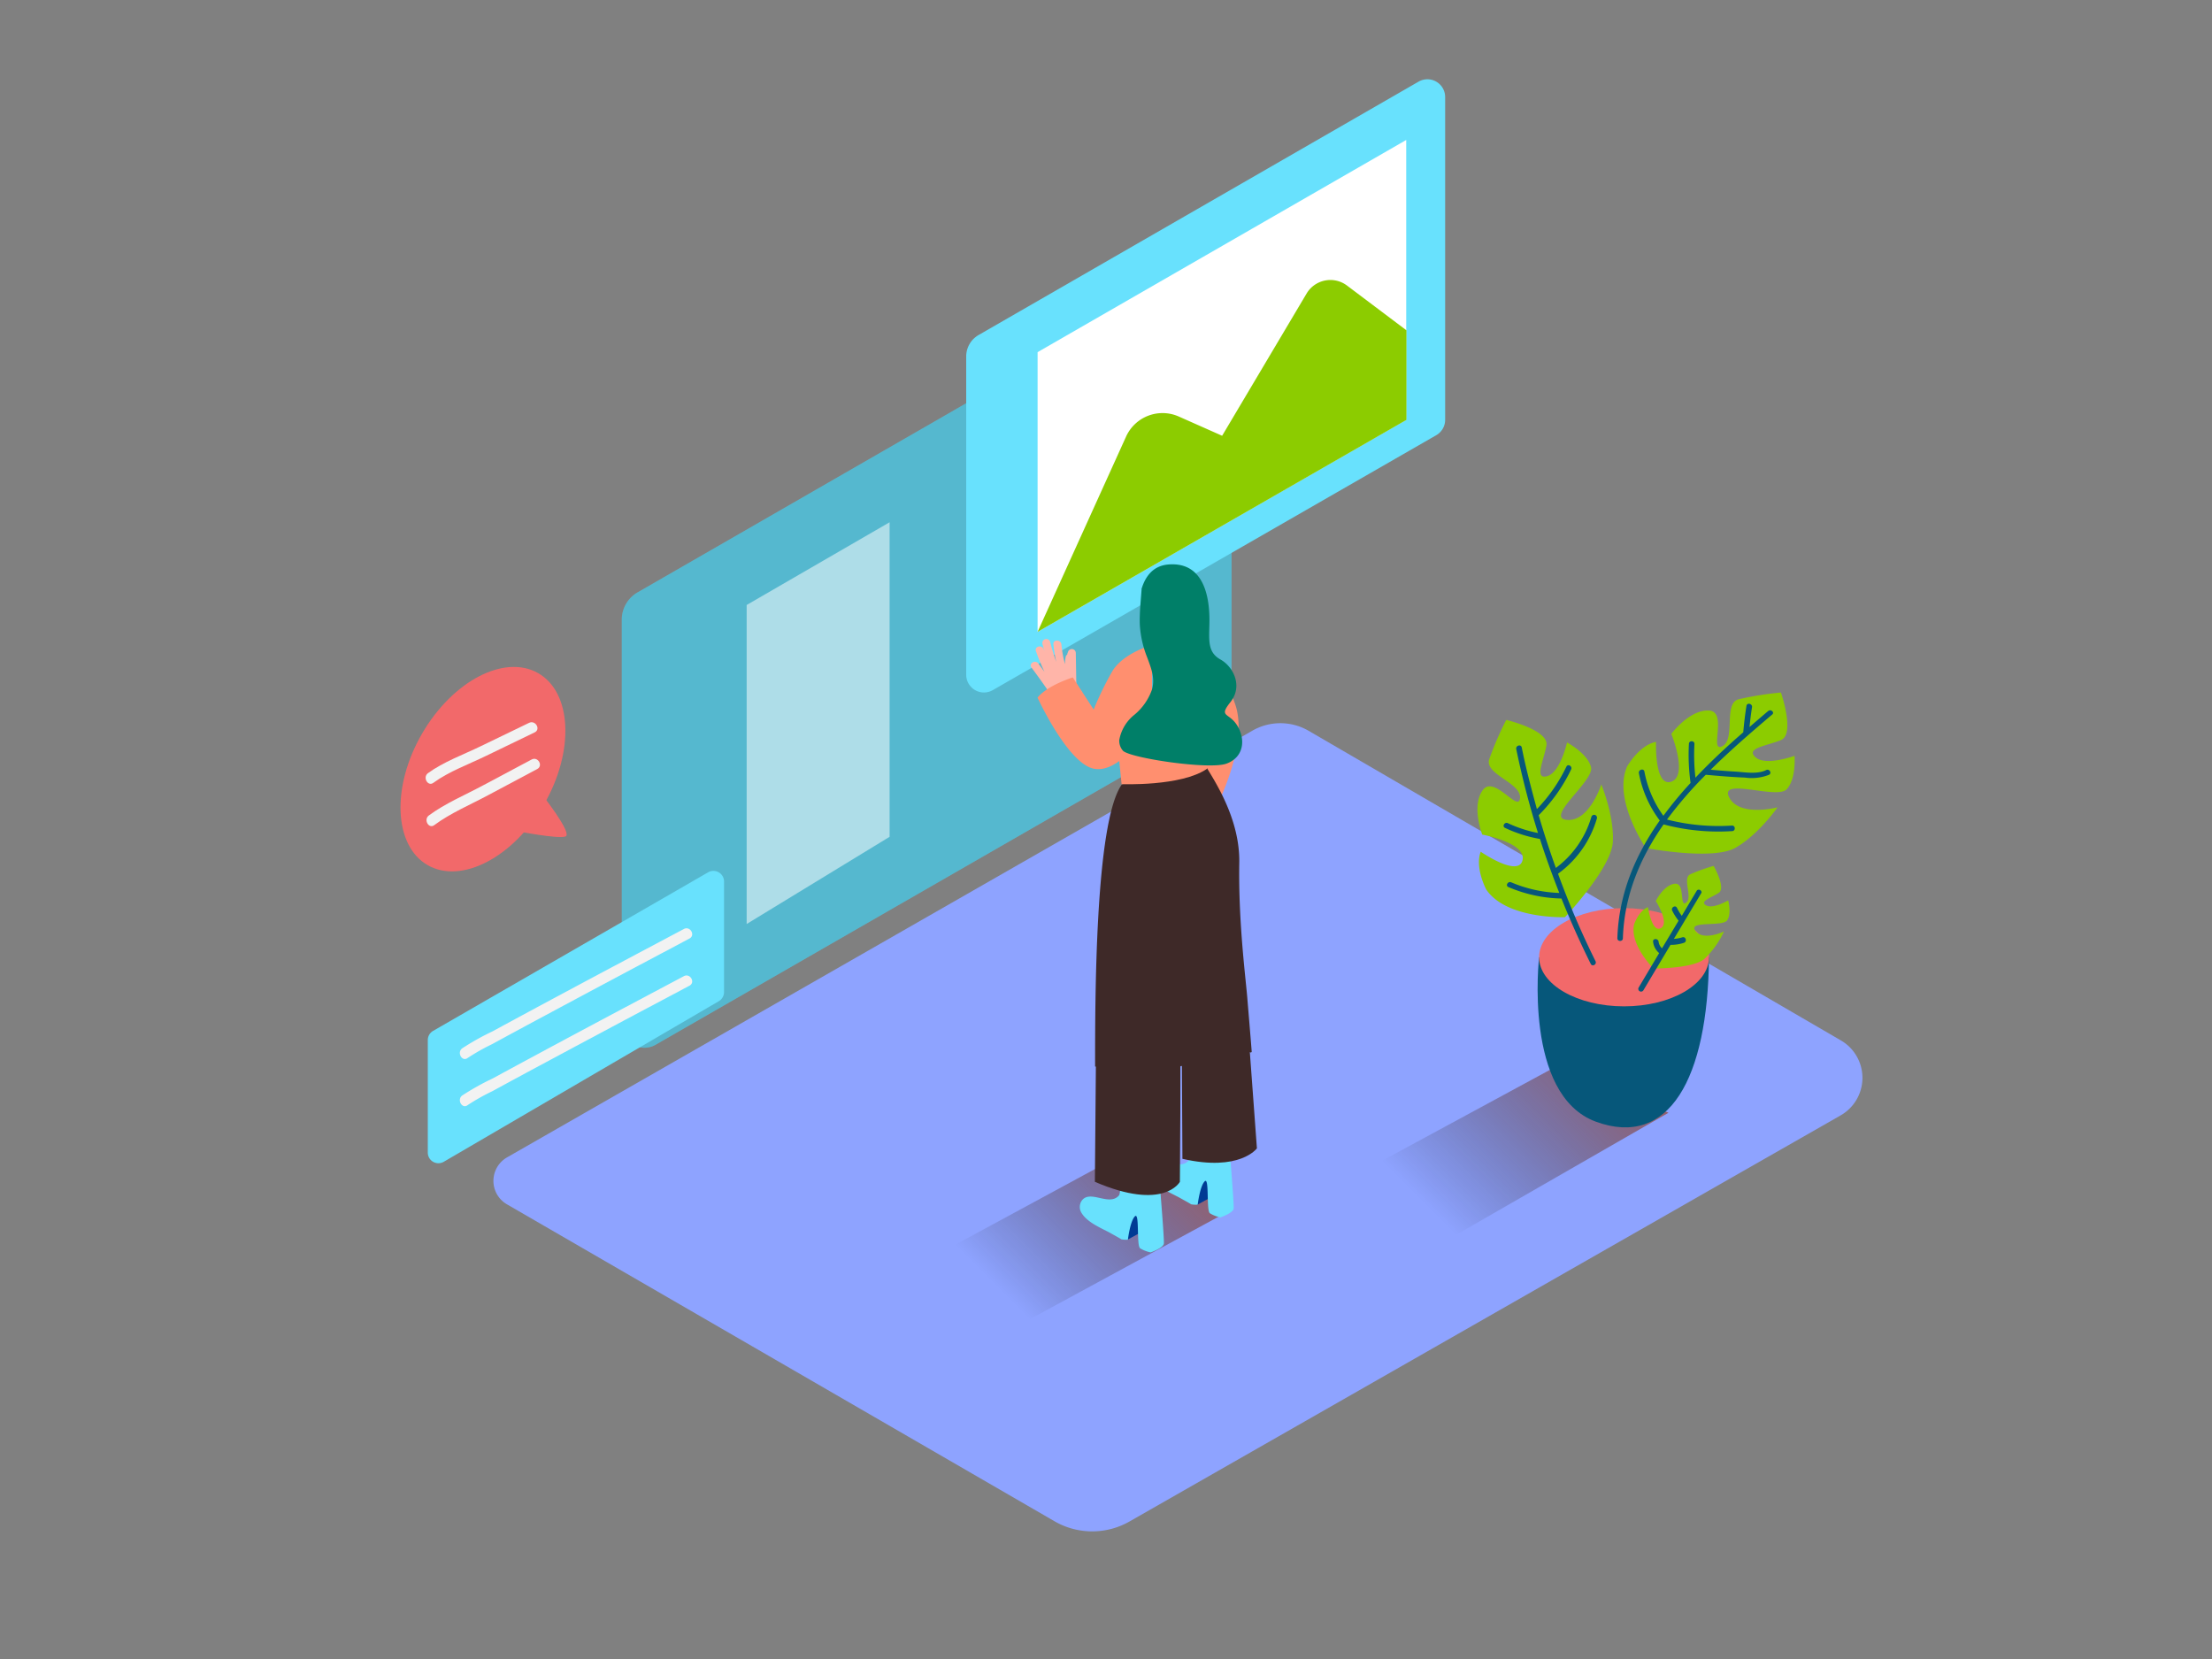 <svg viewBox="0 0 400 300" xmlns="http://www.w3.org/2000/svg" xmlns:xlink="http://www.w3.org/1999/xlink"><rect x="0" y="0" width="400" height="300" fill="#808080" stroke="none"/><linearGradient id="a" gradientUnits="userSpaceOnUse" x1="182.8" x2="228.13" y1="235.24" y2="189.91"><stop offset="0" stop-opacity="0"/><stop offset="1" stop-color="#f15a24"/></linearGradient><linearGradient id="b" x1="259.78" x2="308.03" xlink:href="#a" y1="219.84" y2="171.59"/><path d="m91.67 217.78 99.05 57.33a13.61 13.61 0 0 0 13.57 0l128.55-73.41a7.82 7.82 0 0 0 .05-13.56l-96.27-56a10.17 10.17 0 0 0 -10.17 0l-134.76 77.15a4.9 4.9 0 0 0 -.02 8.49z" fill="#8ea3ff"/><path d="m204.86 207.69-39.4 21.34 16.92 11.62 40.64-22.08" fill="url(#a)"/><path d="m281.6 192.75-39.41 21.34 16.93 11.61 42.6-24.48" fill="url(#b)"/><path d="m112.44 112.06v73.31a4.09 4.09 0 0 0 6.13 3.55l102.08-58.7a4.09 4.09 0 0 0 2.05-3.55v-74.29a4.09 4.09 0 0 0 -6.13-3.55l-101.27 58.29a5.69 5.69 0 0 0 -2.86 4.94z" fill="#68e1fd"/><path d="m112.44 112.06v73.31a4.09 4.09 0 0 0 6.13 3.55l102.08-58.7a4.09 4.09 0 0 0 2.05-3.55v-74.29a4.09 4.09 0 0 0 -6.13-3.55l-101.27 58.29a5.69 5.69 0 0 0 -2.86 4.94z" opacity=".18"/><path d="m174.72 64.43v57.57a3.21 3.21 0 0 0 4.82 2.79l80.18-46.09a3.21 3.21 0 0 0 1.61-2.79v-58.35a3.21 3.21 0 0 0 -4.82-2.79l-79.51 45.79a4.47 4.47 0 0 0 -2.28 3.87z" fill="#68e1fd"/><ellipse cx="87.34" cy="139.09" fill="#f2696a" rx="20.03" ry="12.75" transform="matrix(.5 -.866 .866 .5 -76.79 145.18)"/><path d="m97.7 143.27s6 7.53 4.54 8-8.88-1-8.88-1" fill="#f2696a"/><path d="m215.32 115.54a27.4 27.4 0 0 1 8 11.69c2.8 7.73-4.2 20.38-4.2 20.38l-10.93-8.61" fill="#ff8f6f"/><path d="m216.52 217.85 3-1.64-.75-4.22s-4.4.41-4.79 2" fill="#003b94"/><path d="m215.41 217.78c-.67-.41-1.36-.77-2-1.14-1.71-.93-4.18-1.9-5.23-3.66a2 2 0 0 1 .14-2.3c1.56-1.87 4.94 1.21 6.67-.87.34-.41.5-6.92.5-6.92l6.59 1.78s1.12 13.08 1 13.89-2.39 1.58-2.39 1.58a5.84 5.84 0 0 1 -1.9-.74c-.69-.5-.07-6.64-.94-5.78s-1.27 4.22-1.27 4.22a4.53 4.53 0 0 1 -1.17-.06z" fill="#68e1fd"/><path d="m203.9 224.17 3-1.64-.75-4.22s-4.4.41-4.79 2" fill="#003b94"/><path d="m202.79 224.11c-.67-.41-1.36-.77-2-1.14-1.71-.93-4.18-1.9-5.23-3.66a2 2 0 0 1 .14-2.3c1.56-1.87 4.94 1.21 6.67-.87.34-.41.5-6.92.5-6.92l6.59 1.78s1.12 13.08 1 13.89-2.39 1.58-2.39 1.58a5.84 5.84 0 0 1 -1.9-.74c-.69-.5-.07-6.64-.94-5.78s-1.27 4.22-1.27 4.22a4.53 4.53 0 0 1 -1.17-.06z" fill="#68e1fd"/><path d="m225.38 181.66 1.91 26s-3.09 4.27-13.47 1.89l-.1-17.51" fill="#3e2928"/><path d="m213.36 186.8c.22 2.24 0 26.91 0 26.91s-2.87 5.37-15.37 0l.18-21" fill="#3e2928"/><path d="m226.35 190.24c-.85.58-1.15-2.44-2-1.92a50.63 50.63 0 0 1 -10.25 4.52h-.08a.7.7 0 0 0 -.95.35 54.13 54.13 0 0 1 -6.72 1.52c-2.92.47-5.33-1.69-8.32-1.85 0-11.47-.06-44.14 4.83-51l14.4-4.86c.07 1.19 7 9.24 6.84 19-.19 11.05 1.25 21.49 1.49 24.94.05.63.73 8.67.76 9.3z" fill="#3e2928"/><path d="m201.49 128.64 1.33 13.16s10.78.44 15.43-2.77v-11.17" fill="#ff8f6f"/><path d="m187.78 120 1.1 1.5a36.11 36.11 0 0 1 -1.55-3.75c-.31-.88 1.09-1.22 1.4-.35l.16.45q-.2-.7-.38-1.4a.72.72 0 0 1 1.4-.35 37.51 37.51 0 0 0 1.09 3.59 25.64 25.64 0 0 1 -.51-3.18c-.09-.92 1.35-.88 1.44 0a22.85 22.85 0 0 0 .65 3.6q0-.62.11-1.23a.73.73 0 0 1 .3-.52c0-.16.09-.32.14-.48a.72.72 0 0 1 1.41.22l.09 5.44a6.48 6.48 0 0 0 1 1.55 25.15 25.15 0 0 0 -2 1.57 20.73 20.73 0 0 0 -1.64 1.57q-.69-.86-1.34-1.76a.78.78 0 0 1 -.14-.15q-1.94-2.86-4-5.63c-.51-.75.73-1.45 1.27-.69z" fill="#ffb5a9"/><path d="m208.33 116.64s-5.09 1.37-7.15 4.67a58.22 58.22 0 0 0 -3.41 7l-3.77-5.81s-4.56 1.4-6.38 3.65c0 0 5.42 11.84 10.14 12.85s9.72-7 9.72-7 1 3.33.83-.22" fill="#ff8f6f"/><path d="m205.09 129.29a10.32 10.32 0 0 0 3.22-4.59c.61-2.08-.16-3.91-.87-5.84a18.83 18.83 0 0 1 -1.33-6c-.06-2 .17-4.05.31-6.07a.58.58 0 0 0 0-.26c.68-2.28 2.07-4.21 4.82-4.45 7.11-.61 7.51 7.27 7.46 10.47s-.39 5.37 2 6.71 4.06 4.85 1.81 7.69-.23 1.8 1.27 4.33 1.11 5.67-2 6.81-17.39-1-18.71-2.33a2.73 2.73 0 0 1 -.67-1.93 7.5 7.5 0 0 1 2.69-4.54z" fill="#007f68"/><path d="m278.32 173.1s-2.9 24.92 10.28 29.74 20.24-7.72 20.44-29.74" fill="#06577a"/><ellipse cx="293.68" cy="173.1" fill="#f2696a" rx="15.36" ry="8.88"/><path d="m297.62 153.35s-6-8.71-3.4-14.72c0 0 2.17-3.87 5.24-4.48 0 0-.31 8.25 2.77 7.2s0-8.64 0-8.64 3.23-4.37 6.76-4.23 0 7.72 2.46 6.46.15-7.71 2.92-8.48a58.06 58.06 0 0 1 7.68-1.23s2.61 7.53 0 8.6-6.45 1.44-4.61 3.1 7.07-.25 7.07-.25.33 4.24-1.45 6.07-12.22-2.22-10.38 1.42 8.76 1.82 8.76 1.82-3.53 5.05-7.68 7.35-16.14.01-16.14.01z" fill="#8ccc00"/><path d="m299 175.14s-4.35-4.3-3.5-8c0 0 .82-2.43 2.5-3.1 0 0 .71 4.72 2.34 3.79s-.92-4.9-.92-4.9 1.37-2.83 3.39-3.12.82 4.38 2.09 3.41-.74-4.39.75-5.12a33.54 33.54 0 0 1 4.23-1.52s2.29 4 .92 4.88-3.51 1.51-2.29 2.25 4-.89 4-.89.64 2.37-.18 3.6-7.18 0-5.74 1.91 5.17.1 5.17.1a16.35 16.35 0 0 1 -3.58 5c-2.1 1.74-9.18 1.71-9.18 1.71z" fill="#8ccc00"/><path d="m283 165.85s-10.58.41-14.24-5c0 0-2.1-3.91-1-6.83 0 0 6.8 4.69 7.56 1.54s-7.28-4.64-7.28-4.64-2-5.07.06-8 6.51 4.15 6.77 1.4-6.42-4.27-5.58-7a58.06 58.06 0 0 1 3.09-7.14s7.75 1.84 7.26 4.62-2.25 6.22.14 5.55 3.59-6.09 3.59-6.09 3.75 2 4.34 4.48-8.44 9.12-4.38 9.52 6.24-6.41 6.24-6.41 2.36 5.69 2.08 10.43-8.65 13.57-8.65 13.57z" fill="#8ccc00"/><path d="m319.75 128.57q-1.68 1.42-3.38 2.9c.12-1.2.26-2.39.45-3.58.1-.63-.86-.9-1-.27q-.38 2.39-.58 4.8c-3 2.6-5.91 5.32-8.65 8.21a35.69 35.69 0 0 1 -.18-6.11c0-.64-1-.64-1 0a36.71 36.71 0 0 0 .3 7.06 69.17 69.17 0 0 0 -4.92 5.94 19.81 19.81 0 0 1 -3.43-8c-.12-.63-1.08-.36-1 .27a20.49 20.49 0 0 0 3.69 8.47.51.51 0 0 0 .1.09c-4.4 6.23-7.42 13.22-7.68 21.32 0 .64 1 .64 1 0 .25-7.8 3.14-14.56 7.36-20.59a38.56 38.56 0 0 0 12.39 1.21c.64 0 .64-1 0-1a37.78 37.78 0 0 1 -11.77-1.09 72.53 72.53 0 0 1 7-8.09h.09c2.33.21 4.67.41 7 .5a8.55 8.55 0 0 0 4.35-.5c.58-.29.07-1.15-.5-.86-1.62.81-3.87.38-5.6.28-1.48-.09-3-.21-4.44-.34 3.57-3.53 7.38-6.81 11.07-9.94.58-.39-.18-1.09-.67-.68z" fill="#06577a"/><path d="m288.77 148a.5.5 0 0 0 -1-.27 17.71 17.71 0 0 1 -6.42 9.22q-1.7-4.72-3.11-9.53a29.87 29.87 0 0 0 5.87-8.28c.28-.58-.59-1.09-.86-.5a29.1 29.1 0 0 1 -5.33 7.67c-1-3.68-2-7.39-2.74-11.15-.13-.63-1.09-.36-1 .27q1.59 7.7 3.94 15.2a23.45 23.45 0 0 1 -5.46-1.78c-.58-.27-1.09.59-.5.86a24.53 24.53 0 0 0 6.31 2c1.05 3.29 2.24 6.54 3.5 9.76a24.18 24.18 0 0 1 -8.7-1.92c-.59-.25-1.1.61-.5.86a25.51 25.51 0 0 0 9.59 2.07q2.41 6 5.3 11.83c.29.58 1.15.07.86-.5a156.06 156.06 0 0 1 -6.78-15.81 18.81 18.81 0 0 0 7.03-10z" fill="#06577a"/><path d="m306.87 161-2.75 4.61a8.62 8.62 0 0 1 -.87-1.44c-.28-.58-1.14-.07-.86.5a9.53 9.53 0 0 0 1.15 1.82l-3 5a2 2 0 0 1 -.61-1.2c-.08-.63-1.08-.64-1 0a3.15 3.15 0 0 0 1.1 2.06l-3.73 6.26a.5.5 0 0 0 .86.5l4.92-8.25a7.47 7.47 0 0 0 2.43-.37c.61-.2.35-1.17-.27-1a6.65 6.65 0 0 1 -1.55.29l5-8.36a.5.5 0 0 0 -.82-.42z" fill="#06577a"/><path d="m187.63 63.68v50.58l66.66-38.33v-50.62z" fill="#fff"/><path d="m187.63 114.26 16-35.31a7.24 7.24 0 0 1 9.53-3.63l7.84 3.48 15.28-25.73a5 5 0 0 1 7.29-1.44l10.76 8.1v16.2z" fill="#8ccc00"/><path d="m135.02 109.4 25.85-14.96v56.88l-25.85 15.77z" fill="#fff" opacity=".52"/><path d="m77.36 188.07v20.35a1.92 1.92 0 0 0 2.9 1.66l49.67-29a1.92 1.92 0 0 0 1-1.66v-20a1.92 1.92 0 0 0 -2.89-1.67l-49.71 28.66a1.92 1.92 0 0 0 -.97 1.66z" fill="#68e1fd"/><g fill="#f2f2f2"><path d="m84.58 191.31a37.45 37.45 0 0 1 4.42-2.5q4.82-2.63 9.66-5.22 10.54-5.66 21.1-11.26l4.91-2.61c1.14-.6.13-2.33-1-1.73-11.55 6.13-23.11 12.26-34.6 18.51a45.94 45.94 0 0 0 -5.5 3.08c-1 .76 0 2.5 1 1.73z"/><path d="m84.58 199.83a37.45 37.45 0 0 1 4.42-2.49q4.82-2.63 9.66-5.22 10.54-5.66 21.1-11.26l4.91-2.61c1.14-.6.13-2.33-1-1.73-11.55 6.13-23.11 12.26-34.6 18.51a45.94 45.94 0 0 0 -5.5 3.08c-1 .76 0 2.5 1 1.73z"/><path d="m78.38 141.55c2.81-2.06 6.46-3.37 9.57-4.89q4.36-2.13 8.73-4.22c1.16-.55.15-2.28-1-1.73q-4.37 2.09-8.73 4.22c-3.12 1.52-6.76 2.83-9.57 4.89-1 .75 0 2.49 1 1.73z"/><path d="m78.54 149.2c2.92-2.17 6.53-3.69 9.72-5.4q4.43-2.38 8.88-4.73c1.14-.6.13-2.33-1-1.73q-4.45 2.35-8.88 4.73c-3.19 1.71-6.8 3.23-9.72 5.4-1 .76 0 2.5 1 1.73z"/></g></svg>